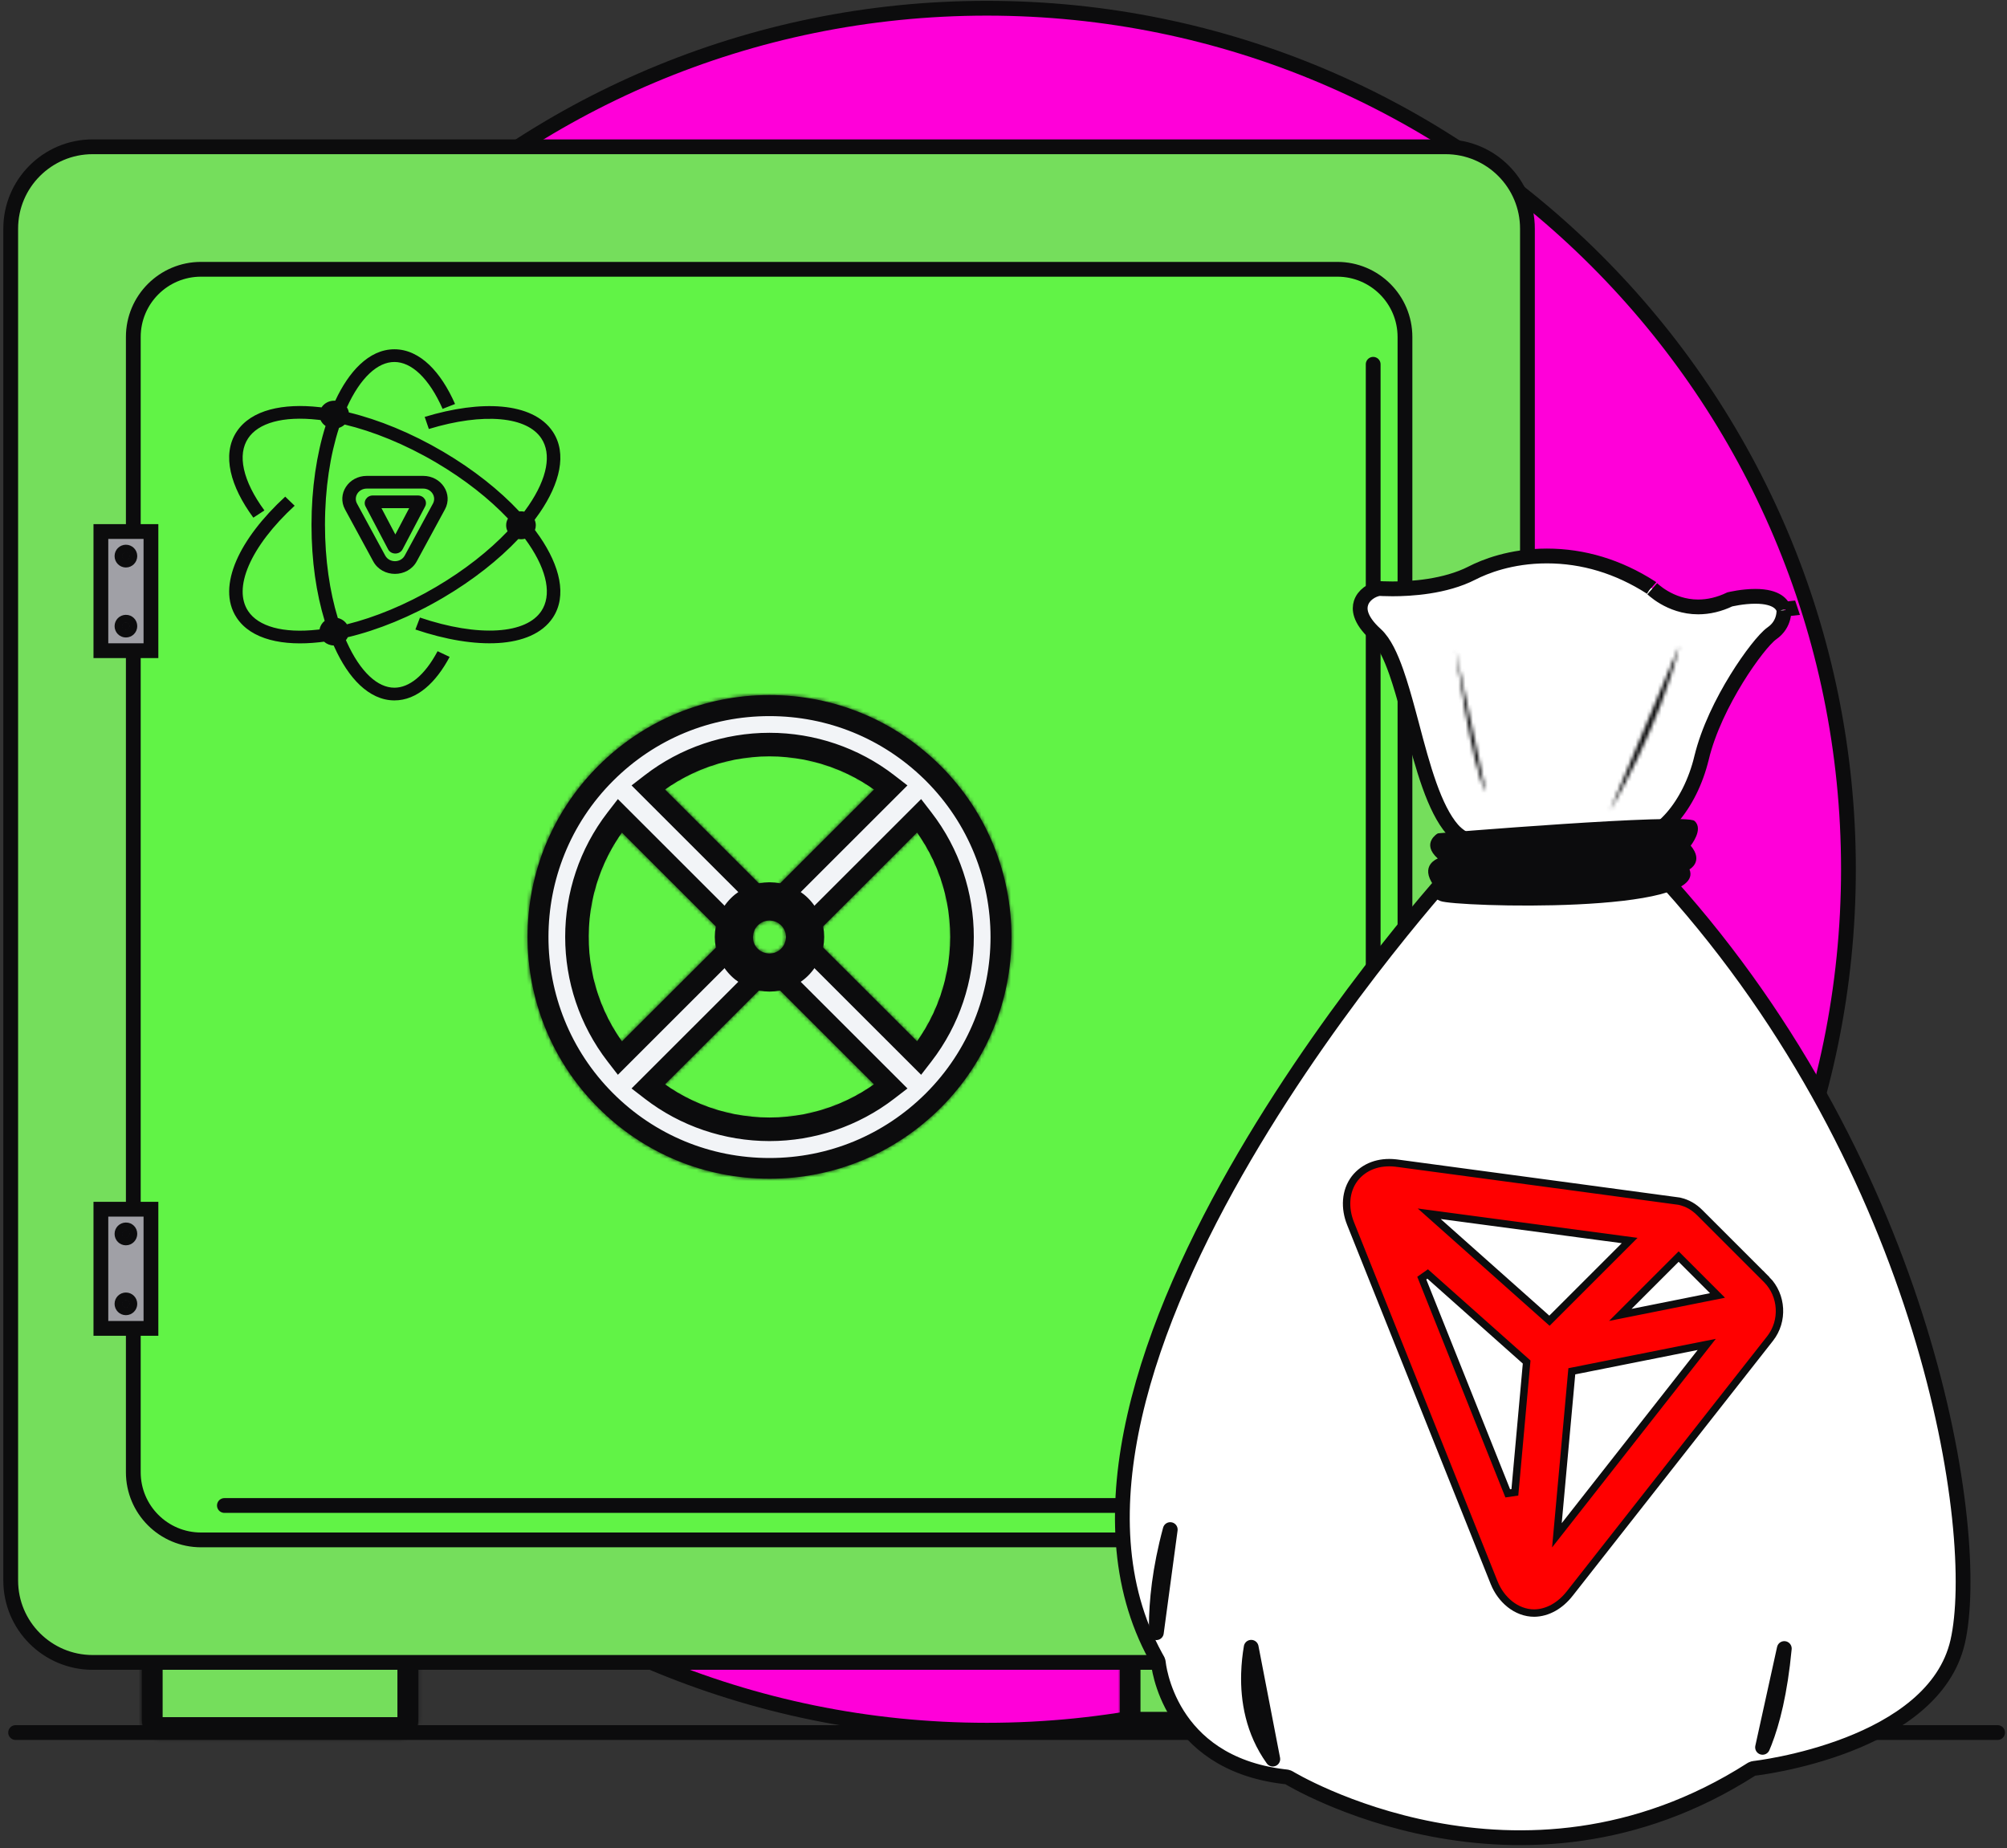 <svg width="543" height="500" viewBox="0 0 543 500" fill="none" xmlns="http://www.w3.org/2000/svg">
<rect x="0" y="0" width="543" height="500" fill="#333333" stroke="none"/>
<g clip-path="url(#clip0_3674_3991)">
<path d="M266.992 2.228C395.737 2.228 500.102 106.524 500.102 235.175C500.102 363.827 395.737 468.122 266.992 468.122C138.248 468.121 33.882 363.827 33.882 235.175C33.882 106.524 138.247 2.228 266.992 2.228Z" fill="#FF00D9" stroke="#0C0C0D" stroke-width="4"/>
<path d="M4.225 468.76H540.456" stroke="#0C0C0D" stroke-width="4" stroke-miterlimit="10" stroke-linecap="round"/>
<path d="M43.068 439.864H108.491C109.069 439.864 109.524 440.325 109.524 440.895V465.534C109.524 466.137 109.037 466.597 108.491 466.597H43.068C42.475 466.597 42.003 466.123 42.002 465.534V440.895C42.002 440.334 42.447 439.864 43.068 439.864Z" fill="#75DE5C" stroke="#0C0C0D" stroke-width="4"/>
<mask id="path-4-inside-1_3674_3991" fill="white">
<path d="M108.491 439.493C109.274 439.493 109.926 440.145 109.926 440.927V465.566C109.926 466.348 109.306 467 108.491 467H43.068C42.285 467 41.633 466.348 41.633 465.566V440.927C41.633 440.145 42.253 439.493 43.068 439.493H108.491ZM108.491 436.234H43.068C40.492 436.234 38.404 438.32 38.404 440.895V465.533C38.404 468.108 40.492 470.194 43.068 470.194H108.491C111.067 470.194 113.155 468.108 113.155 465.533V440.895C113.187 438.32 111.067 436.234 108.491 436.234Z"/>
</mask>
<path d="M108.491 439.493C109.274 439.493 109.926 440.145 109.926 440.927V465.566C109.926 466.348 109.306 467 108.491 467H43.068C42.285 467 41.633 466.348 41.633 465.566V440.927C41.633 440.145 42.253 439.493 43.068 439.493H108.491ZM108.491 436.234H43.068C40.492 436.234 38.404 438.32 38.404 440.895V465.533C38.404 468.108 40.492 470.194 43.068 470.194H108.491C111.067 470.194 113.155 468.108 113.155 465.533V440.895C113.187 438.32 111.067 436.234 108.491 436.234Z" fill="#0C0C0D"/>
<path d="M113.155 440.895L109.155 440.844L109.155 440.87V440.895H113.155ZM108.491 439.493V443.493C107.067 443.493 105.926 442.357 105.926 440.927H109.926H113.926C113.926 437.933 111.48 435.493 108.491 435.493V439.493ZM109.926 440.927H105.926V465.566H109.926H113.926V440.927H109.926ZM109.926 465.566H105.926C105.926 464.196 107.041 463 108.491 463V467V471C111.572 471 113.926 468.5 113.926 465.566H109.926ZM108.491 467V463H43.068V467V471H108.491V467ZM43.068 467V463C44.492 463 45.633 464.136 45.633 465.566H41.633H37.633C37.633 468.56 40.079 471 43.068 471V467ZM41.633 465.566H45.633V440.927H41.633H37.633V465.566H41.633ZM41.633 440.927H45.633C45.633 442.298 44.518 443.493 43.068 443.493V439.493V435.493C39.987 435.493 37.633 437.993 37.633 440.927H41.633ZM43.068 439.493V443.493H108.491V439.493V435.493H43.068V439.493ZM108.491 436.234V432.234H43.068V436.234V440.234H108.491V436.234ZM43.068 436.234V432.234C38.285 432.234 34.404 436.108 34.404 440.895H38.404H42.404C42.404 440.532 42.698 440.234 43.068 440.234V436.234ZM38.404 440.895H34.404V465.533H38.404H42.404V440.895H38.404ZM38.404 465.533H34.404C34.404 470.32 38.285 474.194 43.068 474.194V470.194V466.194C42.698 466.194 42.404 465.896 42.404 465.533H38.404ZM43.068 470.194V474.194H108.491V470.194V466.194H43.068V470.194ZM108.491 470.194V474.194C113.274 474.194 117.155 470.32 117.155 465.533H113.155H109.155C109.155 465.896 108.861 466.194 108.491 466.194V470.194ZM113.155 465.533H117.155V440.895H113.155H109.155V465.533H113.155ZM113.155 440.895L117.154 440.945C117.216 436.073 113.227 432.234 108.491 432.234V436.234V440.234C108.908 440.234 109.158 440.567 109.155 440.844L113.155 440.895Z" fill="#0C0C0D" mask="url(#path-4-inside-1_3674_3991)"/>
<path d="M307.628 438.43H373.083C373.69 438.43 374.15 438.919 374.15 439.461V464.1C374.15 464.689 373.676 465.163 373.083 465.163H307.628C307.036 465.163 306.563 464.688 306.563 464.1V439.461C306.563 438.9 307.008 438.43 307.628 438.43Z" fill="#75DE5C" stroke="#0C0C0D" stroke-width="4"/>
<mask id="path-7-inside-2_3674_3991" fill="white">
<path d="M373.084 438.059C373.867 438.059 374.519 438.711 374.519 439.493V464.132C374.519 464.914 373.867 465.566 373.084 465.566H307.661C306.879 465.566 306.226 464.914 306.226 464.132V439.493C306.226 438.711 306.879 438.059 307.661 438.059H373.084ZM373.084 434.8H307.661C305.085 434.8 302.998 436.886 302.998 439.461V464.099C302.998 466.674 305.085 468.76 307.661 468.76H373.084C375.66 468.76 377.748 466.674 377.748 464.099V439.461C377.748 436.886 375.66 434.8 373.084 434.8Z"/>
</mask>
<path d="M373.084 438.059C373.867 438.059 374.519 438.711 374.519 439.493V464.132C374.519 464.914 373.867 465.566 373.084 465.566H307.661C306.879 465.566 306.226 464.914 306.226 464.132V439.493C306.226 438.711 306.879 438.059 307.661 438.059H373.084ZM373.084 434.8H307.661C305.085 434.8 302.998 436.886 302.998 439.461V464.099C302.998 466.674 305.085 468.76 307.661 468.76H373.084C375.66 468.76 377.748 466.674 377.748 464.099V439.461C377.748 436.886 375.66 434.8 373.084 434.8Z" fill="#0C0C0D"/>
<path d="M373.084 438.059V442.059C371.66 442.059 370.519 440.923 370.519 439.493H374.519H378.519C378.519 436.499 376.073 434.059 373.084 434.059V438.059ZM374.519 439.493H370.519V464.132H374.519H378.519V439.493H374.519ZM374.519 464.132H370.519C370.519 462.702 371.66 461.566 373.084 461.566V465.566V469.566C376.073 469.566 378.519 467.126 378.519 464.132H374.519ZM373.084 465.566V461.566H307.661V465.566V469.566H373.084V465.566ZM307.661 465.566V461.566C309.085 461.566 310.226 462.702 310.226 464.132H306.226H302.226C302.226 467.126 304.672 469.566 307.661 469.566V465.566ZM306.226 464.132H310.226V439.493H306.226H302.226V464.132H306.226ZM306.226 439.493H310.226C310.226 440.923 309.085 442.059 307.661 442.059V438.059V434.059C304.672 434.059 302.226 436.499 302.226 439.493H306.226ZM307.661 438.059V442.059H373.084V438.059V434.059H307.661V438.059ZM373.084 434.8V430.8H307.661V434.8V438.8H373.084V434.8ZM307.661 434.8V430.8C302.878 430.8 298.998 434.674 298.998 439.461H302.998H306.998C306.998 439.098 307.291 438.8 307.661 438.8V434.8ZM302.998 439.461H298.998V464.099H302.998H306.998V439.461H302.998ZM302.998 464.099H298.998C298.998 468.886 302.878 472.76 307.661 472.76V468.76V464.76C307.291 464.76 306.998 464.462 306.998 464.099H302.998ZM307.661 468.76V472.76H373.084V468.76V464.76H307.661V468.76ZM373.084 468.76V472.76C377.867 472.76 381.748 468.886 381.748 464.099H377.748H373.748C373.748 464.462 373.454 464.76 373.084 464.76V468.76ZM377.748 464.099H381.748V439.461H377.748H373.748V464.099H377.748ZM377.748 439.461H381.748C381.748 434.674 377.867 430.8 373.084 430.8V434.8V438.8C373.454 438.8 373.748 439.098 373.748 439.461H377.748Z" fill="#0C0C0D" mask="url(#path-7-inside-2_3674_3991)"/>
<path d="M25.066 39.714H391.086C403.353 39.714 413.253 49.638 413.253 61.864V427.63C413.253 439.854 403.322 449.781 391.086 449.781H25.066C12.83 449.781 2.899 439.854 2.899 427.63V61.864C2.899 49.64 12.83 39.714 25.066 39.714Z" fill="#75DE5C" stroke="#0C0C0D" stroke-width="4" stroke-miterlimit="10"/>
<path d="M54.385 72.859H361.799C371.915 72.859 380.117 81.057 380.118 91.163V396.332H380.085V398.332C380.085 408.437 371.883 416.635 361.767 416.635H54.385C44.27 416.635 36.067 408.437 36.067 398.332V91.163C36.067 81.057 44.27 72.859 54.385 72.859Z" fill="#61F346" stroke="#0C0C0D" stroke-width="4" stroke-miterlimit="10"/>
<path d="M202.945 275.775C206.708 277.178 210.877 277.179 214.64 275.776L239.498 300.615C221.397 314.342 196.189 314.342 178.089 300.615L202.945 275.775ZM193.072 254.189C191.668 257.949 191.669 262.115 193.073 265.875L168.214 290.715C154.476 272.627 154.477 247.435 168.215 229.348L193.072 254.189ZM249.404 229.349C263.142 247.436 263.142 272.626 249.404 290.714L224.547 265.875C225.95 262.115 225.951 257.949 224.547 254.189L249.404 229.349ZM208.213 254.319C208.534 254.294 208.856 254.294 209.178 254.319C209.41 254.336 209.634 254.367 209.84 254.406L210.184 254.492C210.41 254.549 210.623 254.618 210.814 254.694L210.999 254.777C211.004 254.779 211.009 254.782 211.013 254.784C211.017 254.786 211.022 254.787 211.026 254.789L211.114 254.829C211.364 254.943 211.588 255.067 211.803 255.22C211.824 255.236 211.844 255.256 211.867 255.274C211.905 255.302 211.97 255.348 212.059 255.401C212.311 255.589 212.516 255.759 212.713 255.955C212.939 256.182 213.132 256.419 213.357 256.728L213.449 256.855L213.454 256.86C213.584 257.049 213.714 257.281 213.872 257.592C213.889 257.638 213.911 257.69 213.937 257.746L213.936 257.747C214.015 257.92 214.087 258.117 214.149 258.329L214.208 258.546C214.222 258.606 214.237 258.66 214.253 258.706C214.319 259.009 214.361 259.273 214.382 259.55L214.405 259.842L214.509 260.115C214.51 260.115 214.511 260.119 214.513 260.128C214.515 260.138 214.519 260.156 214.521 260.186C214.526 260.251 214.525 260.347 214.512 260.514C214.495 260.744 214.464 260.967 214.424 261.173L214.339 261.519C214.283 261.739 214.216 261.947 214.142 262.135L214.002 262.447C213.891 262.69 213.768 262.909 213.621 263.119C213.565 263.186 213.502 263.268 213.439 263.366C213.234 263.645 213.054 263.865 212.842 264.076C212.615 264.303 212.378 264.496 212.069 264.721L211.943 264.813L211.939 264.816C211.745 264.948 211.524 265.07 211.27 265.176L211.243 265.187C211.23 265.191 211.216 265.197 211.202 265.202C211.171 265.214 211.14 265.229 211.107 265.243V265.241C210.768 265.383 210.509 265.472 210.25 265.537C210.183 265.553 210.124 265.571 210.074 265.588C209.823 265.646 209.54 265.69 209.244 265.713C208.922 265.738 208.6 265.738 208.278 265.713C208.046 265.695 207.824 265.664 207.58 265.615L207.272 265.538C206.978 265.465 206.704 265.371 206.473 265.267L206.471 265.269C206.418 265.244 206.368 265.221 206.32 265.202C206.309 265.198 206.299 265.194 206.289 265.191C206.039 265.076 205.81 264.95 205.617 264.818L205.612 264.813L205.485 264.721L205.265 264.557C205.058 264.397 204.882 264.246 204.712 264.076C204.485 263.85 204.292 263.613 204.067 263.304L203.975 263.177L203.969 263.171C203.904 263.076 203.838 262.97 203.769 262.849L203.521 262.38C203.516 262.369 203.513 262.357 203.507 262.346C203.494 262.316 203.476 262.281 203.457 262.243C203.374 262.05 203.299 261.829 203.237 261.593C203.22 261.502 203.194 261.401 203.157 261.293C203.099 261.017 203.061 260.771 203.042 260.514C203.017 260.192 203.017 259.871 203.042 259.55C203.059 259.321 203.089 259.099 203.129 258.894L203.216 258.546C203.29 258.252 203.383 257.978 203.488 257.747L203.485 257.746C203.51 257.692 203.535 257.642 203.553 257.594C203.558 257.581 203.563 257.568 203.567 257.556C203.67 257.333 203.792 257.103 203.937 256.867C203.982 256.81 204.032 256.744 204.081 256.667C204.28 256.397 204.474 256.156 204.686 255.917C204.901 255.707 205.128 255.523 205.42 255.311L205.547 255.219L205.549 255.215C205.74 255.085 205.964 254.959 206.209 254.846C206.223 254.841 206.239 254.836 206.255 254.83C206.303 254.812 206.353 254.787 206.407 254.762L206.408 254.765C206.626 254.666 206.885 254.577 207.162 254.505C207.24 254.488 207.309 254.467 207.368 254.448C207.671 254.381 207.935 254.34 208.213 254.319ZM209.792 265.706C209.793 265.706 209.795 265.704 209.797 265.703C209.798 265.703 209.799 265.702 209.8 265.701C209.796 265.704 209.793 265.706 209.792 265.706ZM206.245 265.175C206.246 265.176 206.248 265.176 206.25 265.177C206.222 265.167 206.202 265.16 206.197 265.158C206.205 265.161 206.224 265.167 206.245 265.175ZM214.369 258.991C214.372 258.998 214.375 259.003 214.376 259.004C214.375 259.003 214.374 259.001 214.373 258.999C214.372 258.997 214.37 258.995 214.369 258.991ZM178.122 219.449C196.222 205.722 221.43 205.722 239.53 219.449L214.673 244.288C210.911 242.885 206.741 242.884 202.978 244.287L178.122 219.449Z" fill="white" stroke="#0C0C0D" stroke-width="4" stroke-miterlimit="10"/>
<path d="M172.197 217.53C192.059 197.682 224.288 197.68 244.185 217.531C264.046 237.379 264.048 269.582 244.185 289.464C224.288 309.315 192.059 309.313 172.197 289.465L172.195 289.464L171.733 288.996C152.303 269.113 152.456 237.257 172.197 217.53Z" fill="#61F346" stroke="#0C0C0D" stroke-width="4" stroke-miterlimit="10"/>
<path d="M208.19 191.75C224.457 191.75 239.737 197.988 251.365 209.299L251.916 209.841C276.015 233.926 276.015 273.134 251.916 297.219C240.222 308.873 224.715 315.311 208.19 315.311C191.663 315.311 176.126 308.872 164.467 297.221C140.365 273.135 140.365 233.925 164.467 209.839C176.158 198.156 191.663 191.75 208.19 191.75ZM208.19 200.265C196.435 200.265 184.948 204.157 175.691 211.307L173.892 212.697L175.5 214.304L206.766 245.548C205.162 245.843 203.646 246.608 202.471 247.781C201.297 248.955 200.531 250.471 200.236 252.075L168.967 220.828L167.36 219.222L165.97 221.022C151.228 240.123 151.228 266.874 165.97 285.975L167.36 287.774L168.967 286.167L200.236 254.919C200.531 256.524 201.296 258.04 202.471 259.214C203.646 260.388 205.162 261.151 206.766 261.447L175.5 292.692L173.891 294.299L175.691 295.689C184.948 302.838 196.435 306.731 208.19 306.731C219.947 306.731 231.399 302.837 240.686 295.691L242.492 294.302L240.88 292.692L209.614 261.447C211.218 261.151 212.734 260.388 213.909 259.214C215.084 258.04 215.848 256.524 216.143 254.919L247.413 286.167L249.021 287.774L250.41 285.975C265.152 266.874 265.152 240.123 250.41 221.022L249.021 219.222L247.413 220.828L216.143 252.075C215.848 250.471 215.083 248.955 213.909 247.781C212.734 246.608 211.218 245.843 209.614 245.548L240.88 214.304L242.489 212.697L240.689 211.307C231.432 204.157 219.945 200.265 208.19 200.265Z" fill="#F2F4F7" stroke="#0C0C0D" stroke-width="4"/>
<mask id="path-14-inside-3_3674_3991" fill="white">
<path d="M208.19 191.314C224.106 191.314 240.021 197.376 252.186 209.533C276.483 233.813 276.483 273.183 252.186 297.463C240.054 309.619 224.106 315.681 208.19 315.681C192.275 315.681 176.359 309.619 164.195 297.463C139.898 273.183 139.898 233.813 164.195 209.533C176.327 197.376 192.275 191.314 208.19 191.314ZM200.493 252.878L167.423 219.799C151.247 239.288 151.247 267.675 167.423 287.164L200.493 254.117C200.624 255.877 201.374 257.604 202.711 258.94C204.048 260.277 205.777 261.026 207.538 261.157L174.468 294.236C184.219 302.319 196.188 306.36 208.158 306.36C220.127 306.36 232.096 302.319 241.88 294.236L208.81 261.189C210.571 261.059 212.299 260.309 213.637 258.973C214.974 257.637 215.724 255.909 215.854 254.15L248.924 287.197C265.101 267.707 265.101 239.321 248.924 219.831L215.887 252.878C215.757 251.119 215.006 249.391 213.669 248.055C212.332 246.719 210.604 245.969 208.842 245.839L241.913 212.792C232.161 204.709 220.192 200.668 208.19 200.668C196.221 200.668 184.252 204.709 174.468 212.792L207.538 245.806C205.777 245.937 204.048 246.686 202.711 248.022C201.374 249.391 200.624 251.119 200.493 252.878ZM208.19 188.055C190.709 188.055 174.272 194.867 161.879 207.219C136.343 232.737 136.343 274.225 161.879 299.744C174.24 312.096 190.677 318.907 208.19 318.907C225.671 318.907 242.108 312.096 254.501 299.744C280.038 274.225 280.038 232.737 254.501 207.219C242.108 194.867 225.671 188.055 208.19 188.055ZM179.392 213.085C187.742 207.154 197.852 203.895 208.19 203.895C218.529 203.895 228.606 207.121 236.988 213.085L208.19 241.863L179.392 213.085ZM167.749 282.275C155.487 265.1 155.487 241.928 167.749 224.753L196.547 253.53L167.749 282.275ZM219.833 253.498L248.631 224.72C260.894 241.895 260.894 265.067 248.631 282.243L219.833 253.498ZM203.722 253.498L203.755 253.139C203.82 252.39 204.081 251.314 205.027 250.369C205.777 249.619 206.755 249.163 207.831 249.065L208.19 249.033L208.549 249.065C209.299 249.131 210.375 249.391 211.354 250.369C212.299 251.314 212.593 252.422 212.626 253.172L212.658 253.53L212.626 253.889C212.56 254.638 212.299 255.714 211.321 256.692C210.375 257.637 209.266 257.93 208.516 257.963L208.158 257.995L207.799 257.963C207.049 257.897 205.972 257.637 204.994 256.692C204.048 255.746 203.755 254.638 203.722 253.889V253.498ZM179.392 293.91L208.19 265.133L236.988 293.91C228.639 299.842 218.529 303.101 208.19 303.101C197.852 303.101 187.742 299.874 179.392 293.91Z"/>
</mask>
<path d="M208.19 191.314C224.106 191.314 240.021 197.376 252.186 209.533C276.483 233.813 276.483 273.183 252.186 297.463C240.054 309.619 224.106 315.681 208.19 315.681C192.275 315.681 176.359 309.619 164.195 297.463C139.898 273.183 139.898 233.813 164.195 209.533C176.327 197.376 192.275 191.314 208.19 191.314ZM200.493 252.878L167.423 219.799C151.247 239.288 151.247 267.675 167.423 287.164L200.493 254.117C200.624 255.877 201.374 257.604 202.711 258.94C204.048 260.277 205.777 261.026 207.538 261.157L174.468 294.236C184.219 302.319 196.188 306.36 208.158 306.36C220.127 306.36 232.096 302.319 241.88 294.236L208.81 261.189C210.571 261.059 212.299 260.309 213.637 258.973C214.974 257.637 215.724 255.909 215.854 254.15L248.924 287.197C265.101 267.707 265.101 239.321 248.924 219.831L215.887 252.878C215.757 251.119 215.006 249.391 213.669 248.055C212.332 246.719 210.604 245.969 208.842 245.839L241.913 212.792C232.161 204.709 220.192 200.668 208.19 200.668C196.221 200.668 184.252 204.709 174.468 212.792L207.538 245.806C205.777 245.937 204.048 246.686 202.711 248.022C201.374 249.391 200.624 251.119 200.493 252.878ZM208.19 188.055C190.709 188.055 174.272 194.867 161.879 207.219C136.343 232.737 136.343 274.225 161.879 299.744C174.24 312.096 190.677 318.907 208.19 318.907C225.671 318.907 242.108 312.096 254.501 299.744C280.038 274.225 280.038 232.737 254.501 207.219C242.108 194.867 225.671 188.055 208.19 188.055ZM179.392 213.085C187.742 207.154 197.852 203.895 208.19 203.895C218.529 203.895 228.606 207.121 236.988 213.085L208.19 241.863L179.392 213.085ZM167.749 282.275C155.487 265.1 155.487 241.928 167.749 224.753L196.547 253.53L167.749 282.275ZM219.833 253.498L248.631 224.72C260.894 241.895 260.894 265.067 248.631 282.243L219.833 253.498ZM203.722 253.498L203.755 253.139C203.82 252.39 204.081 251.314 205.027 250.369C205.777 249.619 206.755 249.163 207.831 249.065L208.19 249.033L208.549 249.065C209.299 249.131 210.375 249.391 211.354 250.369C212.299 251.314 212.593 252.422 212.626 253.172L212.658 253.53L212.626 253.889C212.56 254.638 212.299 255.714 211.321 256.692C210.375 257.637 209.266 257.93 208.516 257.963L208.158 257.995L207.799 257.963C207.049 257.897 205.972 257.637 204.994 256.692C204.048 255.746 203.755 254.638 203.722 253.889V253.498ZM179.392 293.91L208.19 265.133L236.988 293.91C228.639 299.842 218.529 303.101 208.19 303.101C197.852 303.101 187.742 299.874 179.392 293.91Z" fill="#0C0C0D"/>
<path d="M252.186 297.463L249.358 294.633L249.355 294.637L252.186 297.463ZM164.195 209.533L167.022 212.362L167.026 212.358L164.195 209.533ZM200.493 252.878L197.665 255.706L203.837 261.881L204.482 253.174L200.493 252.878ZM167.423 219.799L170.252 216.971L167.149 213.867L164.345 217.244L167.423 219.799ZM167.423 287.164L164.345 289.719L167.147 293.095L170.251 289.993L167.423 287.164ZM200.493 254.117L204.482 253.821L203.837 245.12L197.666 251.288L200.493 254.117ZM207.538 261.157L210.367 263.985L216.538 257.812L207.833 257.167L207.538 261.157ZM174.468 294.236L171.639 291.408L168.534 294.514L171.915 297.316L174.468 294.236ZM241.88 294.236L244.427 297.32L247.82 294.517L244.707 291.407L241.88 294.236ZM208.81 261.189L208.515 257.2L199.804 257.845L205.982 264.019L208.81 261.189ZM215.854 254.15L218.682 251.32L212.51 245.153L211.865 253.854L215.854 254.15ZM248.924 287.197L246.097 290.026L249.2 293.127L252.002 289.751L248.924 287.197ZM248.924 219.831L252.002 217.277L249.199 213.899L246.096 217.003L248.924 219.831ZM215.887 252.878L211.898 253.174L212.543 261.881L218.716 255.706L215.887 252.878ZM208.842 245.839L206.015 243.009L199.837 249.183L208.547 249.828L208.842 245.839ZM241.913 212.792L244.74 215.621L247.848 212.516L244.465 209.712L241.913 212.792ZM174.468 212.792L171.92 209.708L168.526 212.512L171.642 215.623L174.468 212.792ZM207.538 245.806L207.833 249.795L216.549 249.15L210.364 242.975L207.538 245.806ZM202.711 248.022L199.884 245.193L199.867 245.21L199.85 245.227L202.711 248.022ZM161.879 207.219L159.055 204.386L159.052 204.389L161.879 207.219ZM254.501 299.744L257.325 302.577L257.329 302.573L254.501 299.744ZM254.501 207.219L257.329 204.389L257.325 204.386L254.501 207.219ZM179.392 213.085L177.076 209.824L173.215 212.567L176.565 215.915L179.392 213.085ZM236.988 213.085L239.815 215.915L243.163 212.57L239.307 209.826L236.988 213.085ZM208.19 241.863L205.363 244.692L208.19 247.518L211.018 244.692L208.19 241.863ZM167.749 282.275L164.494 284.6L167.236 288.44L170.575 285.106L167.749 282.275ZM167.749 224.753L170.577 221.923L167.237 218.586L164.494 222.428L167.749 224.753ZM196.547 253.53L199.373 256.361L202.208 253.532L199.375 250.701L196.547 253.53ZM219.833 253.498L217.006 250.668L214.173 253.499L217.007 256.329L219.833 253.498ZM248.631 224.72L251.886 222.396L249.143 218.553L245.803 221.891L248.631 224.72ZM248.631 282.243L245.805 285.074L249.145 288.407L251.886 284.567L248.631 282.243ZM203.722 253.498L199.739 253.135L199.722 253.316V253.498H203.722ZM203.755 253.139L207.738 253.502L207.739 253.494L207.74 253.486L203.755 253.139ZM207.831 249.065L207.47 245.082L207.47 245.082L207.831 249.065ZM208.19 249.033L208.552 245.049L208.19 245.016L207.828 245.049L208.19 249.033ZM208.549 249.065L208.187 253.049L208.195 253.05L208.203 253.05L208.549 249.065ZM212.626 253.172L208.629 253.346L208.634 253.44L208.642 253.534L212.626 253.172ZM212.658 253.53L216.642 253.893L216.675 253.53L216.642 253.168L212.658 253.53ZM212.626 253.889L208.642 253.527L208.641 253.534L208.641 253.542L212.626 253.889ZM208.516 257.963L208.343 253.966L208.248 253.971L208.155 253.979L208.516 257.963ZM208.158 257.995L207.796 261.979L208.158 262.012L208.519 261.979L208.158 257.995ZM207.799 257.963L208.161 253.979L208.153 253.978L208.145 253.978L207.799 257.963ZM204.994 256.692L202.167 259.521L202.191 259.545L202.215 259.569L204.994 256.692ZM203.722 253.889H199.722V253.976L199.726 254.063L203.722 253.889ZM179.392 293.91L176.565 291.081L173.224 294.42L177.067 297.165L179.392 293.91ZM208.19 265.133L211.018 262.303L208.19 259.478L205.363 262.303L208.19 265.133ZM236.988 293.91L239.305 297.171L243.165 294.428L239.815 291.081L236.988 293.91ZM208.19 191.314V195.314C223.089 195.314 237.974 200.986 249.358 212.362L252.186 209.533L255.013 206.703C242.068 193.767 225.122 187.314 208.19 187.314V191.314ZM252.186 209.533L249.358 212.362C272.092 235.08 272.092 271.915 249.358 294.633L252.186 297.463L255.013 300.292C280.874 274.45 280.874 232.546 255.013 206.703L252.186 209.533ZM252.186 297.463L249.355 294.637C238.006 306.008 223.092 311.681 208.19 311.681V315.681V319.681C225.119 319.681 242.101 313.23 255.017 300.288L252.186 297.463ZM208.19 315.681V311.681C193.292 311.681 178.407 306.01 167.022 294.633L164.195 297.463L161.367 300.292C174.312 313.228 191.258 319.681 208.19 319.681V315.681ZM164.195 297.463L167.022 294.633C144.288 271.915 144.288 235.08 167.022 212.362L164.195 209.533L161.367 206.703C135.507 232.546 135.507 274.45 161.367 300.292L164.195 297.463ZM164.195 209.533L167.026 212.358C178.374 200.988 193.288 195.314 208.19 195.314V191.314V187.314C191.261 187.314 174.28 193.765 161.363 206.707L164.195 209.533ZM200.493 252.878L203.322 250.05L170.252 216.971L167.423 219.799L164.595 222.627L197.665 255.706L200.493 252.878ZM167.423 219.799L164.345 217.244C146.94 238.215 146.94 268.748 164.345 289.719L167.423 287.164L170.501 284.609C155.554 266.601 155.554 240.362 170.501 222.354L167.423 219.799ZM167.423 287.164L170.251 289.993L203.321 256.946L200.493 254.117L197.666 251.288L164.596 284.335L167.423 287.164ZM200.493 254.117L196.504 254.413C196.704 257.103 197.85 259.738 199.884 261.77L202.711 258.94L205.539 256.111C204.898 255.471 204.544 254.65 204.482 253.821L200.493 254.117ZM202.711 258.94L199.884 261.77C201.917 263.802 204.552 264.946 207.243 265.146L207.538 261.157L207.833 257.167C207.001 257.106 206.179 256.751 205.539 256.111L202.711 258.94ZM207.538 261.157L204.709 258.329L171.639 291.408L174.468 294.236L177.297 297.064L210.367 263.985L207.538 261.157ZM174.468 294.236L171.915 297.316C182.409 306.014 195.289 310.36 208.158 310.36V306.36V302.36C197.088 302.36 186.029 298.624 177.02 291.157L174.468 294.236ZM208.158 306.36V310.36C221.027 310.36 233.904 306.013 244.427 297.32L241.88 294.236L239.332 291.152C230.288 298.624 219.226 302.36 208.158 302.36V306.36ZM241.88 294.236L244.707 291.407L211.637 258.36L208.81 261.189L205.982 264.019L239.052 297.066L241.88 294.236ZM208.81 261.189L209.105 265.178C211.796 264.979 214.431 263.834 216.464 261.802L213.637 258.973L210.809 256.144C210.168 256.784 209.346 257.138 208.515 257.2L208.81 261.189ZM213.637 258.973L216.464 261.802C218.498 259.77 219.644 257.136 219.843 254.445L215.854 254.15L211.865 253.854C211.804 254.683 211.45 255.503 210.809 256.144L213.637 258.973ZM215.854 254.15L213.027 256.979L246.097 290.026L248.924 287.197L251.752 284.367L218.682 251.32L215.854 254.15ZM248.924 287.197L252.002 289.751C269.408 268.781 269.408 238.247 252.002 217.277L248.924 219.831L245.847 222.386C260.793 240.394 260.793 266.634 245.847 284.642L248.924 287.197ZM248.924 219.831L246.096 217.003L213.058 250.05L215.887 252.878L218.716 255.706L251.753 222.659L248.924 219.831ZM215.887 252.878L219.876 252.583C219.677 249.892 218.53 247.258 216.497 245.226L213.669 248.055L210.842 250.884C211.483 251.525 211.836 252.345 211.898 253.174L215.887 252.878ZM213.669 248.055L216.497 245.226C214.463 243.194 211.828 242.049 209.138 241.85L208.842 245.839L208.547 249.828C209.379 249.89 210.201 250.244 210.842 250.884L213.669 248.055ZM208.842 245.839L211.67 248.668L244.74 215.621L241.913 212.792L239.085 209.962L206.015 243.009L208.842 245.839ZM241.913 212.792L244.465 209.712C233.97 201.013 221.09 196.668 208.19 196.668V200.668V204.668C219.294 204.668 230.352 208.405 239.36 215.871L241.913 212.792ZM208.19 200.668V196.668C195.321 196.668 182.444 201.015 171.92 209.708L174.468 212.792L177.015 215.876C186.06 208.404 197.121 204.668 208.19 204.668V200.668ZM174.468 212.792L171.642 215.623L204.712 248.637L207.538 245.806L210.364 242.975L177.294 209.961L174.468 212.792ZM207.538 245.806L207.243 241.817C204.552 242.016 201.917 243.161 199.884 245.193L202.711 248.022L205.539 250.852C206.179 250.211 207.002 249.857 207.833 249.795L207.538 245.806ZM202.711 248.022L199.85 245.227C197.853 247.272 196.704 249.885 196.504 252.583L200.493 252.878L204.482 253.174C204.543 252.352 204.895 251.511 205.572 250.818L202.711 248.022ZM208.19 188.055V184.055C189.647 184.055 172.196 191.289 159.055 204.386L161.879 207.219L164.703 210.052C176.349 198.445 191.771 192.055 208.19 192.055V188.055ZM161.879 207.219L159.052 204.389C131.952 231.47 131.952 275.493 159.052 302.573L161.879 299.744L164.707 296.915C140.734 272.958 140.734 234.004 164.707 210.048L161.879 207.219ZM161.879 299.744L159.052 302.573C172.162 315.675 189.617 322.907 208.19 322.907V318.907V314.907C191.737 314.907 176.317 308.517 164.707 296.915L161.879 299.744ZM208.19 318.907V322.907C226.733 322.907 244.185 315.674 257.325 302.577L254.501 299.744L251.678 296.911C240.032 308.518 224.609 314.907 208.19 314.907V318.907ZM254.501 299.744L257.329 302.573C284.429 275.493 284.429 231.47 257.329 204.389L254.501 207.219L251.674 210.048C275.647 234.004 275.647 272.958 251.674 296.915L254.501 299.744ZM254.501 207.219L257.325 204.386C244.185 191.289 226.733 184.055 208.19 184.055V188.055V192.055C224.609 192.055 240.032 198.445 251.678 210.052L254.501 207.219ZM179.392 213.085L181.709 216.346C189.385 210.893 198.687 207.895 208.19 207.895V203.895V199.895C197.017 199.895 186.098 203.415 177.076 209.824L179.392 213.085ZM208.19 203.895V207.895C217.698 207.895 226.965 210.862 234.669 216.344L236.988 213.085L239.307 209.826C230.248 203.38 219.36 199.895 208.19 199.895V203.895ZM236.988 213.085L234.16 210.256L205.363 239.033L208.19 241.863L211.018 244.692L239.815 215.915L236.988 213.085ZM208.19 241.863L211.018 239.033L182.22 210.256L179.392 213.085L176.565 215.915L205.363 244.692L208.19 241.863ZM167.749 282.275L171.005 279.951C159.735 264.166 159.735 242.862 171.005 227.077L167.749 224.753L164.494 222.428C151.239 240.994 151.239 266.034 164.494 284.6L167.749 282.275ZM167.749 224.753L164.922 227.582L193.72 256.36L196.547 253.53L199.375 250.701L170.577 221.923L167.749 224.753ZM196.547 253.53L193.721 250.699L164.924 279.444L167.749 282.275L170.575 285.106L199.373 256.361L196.547 253.53ZM219.833 253.498L222.661 256.327L251.458 227.549L248.631 224.72L245.803 221.891L217.006 250.668L219.833 253.498ZM248.631 224.72L245.375 227.044C256.645 242.829 256.645 264.134 245.375 279.919L248.631 282.243L251.886 284.567C265.142 266.001 265.142 240.962 251.886 222.396L248.631 224.72ZM248.631 282.243L251.457 279.412L222.659 250.667L219.833 253.498L217.007 256.329L245.805 285.074L248.631 282.243ZM203.722 253.498L207.706 253.86L207.738 253.502L203.755 253.139L199.771 252.777L199.739 253.135L203.722 253.498ZM203.755 253.139L207.74 253.486C207.747 253.401 207.762 253.344 207.776 253.308C207.783 253.292 207.79 253.278 207.799 253.265C207.807 253.252 207.823 253.23 207.854 253.198L205.027 250.369L202.199 247.54C200.377 249.361 199.886 251.452 199.77 252.792L203.755 253.139ZM205.027 250.369L207.854 253.198C207.933 253.12 208.035 253.063 208.193 253.049L207.831 249.065L207.47 245.082C205.475 245.263 203.621 246.119 202.199 247.54L205.027 250.369ZM207.831 249.065L208.193 253.049L208.552 253.016L208.19 249.033L207.828 245.049L207.47 245.082L207.831 249.065ZM208.19 249.033L207.828 253.016L208.187 253.049L208.549 249.065L208.911 245.082L208.552 245.049L208.19 249.033ZM208.549 249.065L208.203 253.05C208.285 253.057 208.336 253.071 208.37 253.085C208.387 253.092 208.404 253.1 208.425 253.114C208.446 253.127 208.48 253.152 208.526 253.198L211.354 250.369L214.181 247.54C212.341 245.701 210.263 245.199 208.895 245.08L208.549 249.065ZM211.354 250.369L208.526 253.198C208.558 253.23 208.578 253.256 208.59 253.275C208.603 253.295 208.612 253.314 208.619 253.33C208.625 253.347 208.629 253.362 208.631 253.37C208.633 253.379 208.631 253.373 208.629 253.346L212.626 253.172L216.622 252.998C216.554 251.45 215.966 249.323 214.181 247.54L211.354 250.369ZM212.626 253.172L208.642 253.534L208.675 253.893L212.658 253.53L216.642 253.168L216.609 252.809L212.626 253.172ZM212.658 253.53L208.675 253.168L208.642 253.527L212.626 253.889L216.609 254.251L216.642 253.893L212.658 253.53ZM212.626 253.889L208.641 253.542C208.634 253.624 208.62 253.674 208.607 253.707C208.6 253.723 208.592 253.741 208.578 253.762C208.565 253.782 208.54 253.816 208.494 253.862L211.321 256.692L214.149 259.521C215.989 257.682 216.491 255.604 216.611 254.236L212.626 253.889ZM211.321 256.692L208.494 253.862C208.462 253.894 208.436 253.914 208.416 253.926C208.396 253.939 208.378 253.948 208.361 253.955C208.343 253.962 208.328 253.966 208.32 253.968C208.31 253.97 208.316 253.968 208.343 253.966L208.516 257.963L208.69 261.959C210.237 261.892 212.364 261.305 214.149 259.521L211.321 256.692ZM208.516 257.963L208.155 253.979L207.796 254.012L208.158 257.995L208.519 261.979L208.878 261.946L208.516 257.963ZM208.158 257.995L208.519 254.012L208.161 253.979L207.799 257.963L207.437 261.946L207.796 261.979L208.158 257.995ZM207.799 257.963L208.145 253.978C208.062 253.97 207.999 253.955 207.951 253.936C207.914 253.922 207.855 253.894 207.773 253.815L204.994 256.692L202.215 259.569C204.047 261.339 206.1 261.83 207.453 261.948L207.799 257.963ZM204.994 256.692L207.822 253.862C207.79 253.83 207.77 253.804 207.758 253.785C207.745 253.765 207.736 253.747 207.729 253.73C207.722 253.713 207.719 253.699 207.717 253.691C207.715 253.682 207.717 253.688 207.718 253.715L203.722 253.889L199.726 254.063C199.793 255.61 200.382 257.737 202.167 259.521L204.994 256.692ZM203.722 253.889H207.722V253.498H203.722H199.722V253.889H203.722ZM179.392 293.91L182.22 296.74L211.018 267.962L208.19 265.133L205.363 262.303L176.565 291.081L179.392 293.91ZM208.19 265.133L205.363 267.962L234.16 296.74L236.988 293.91L239.815 291.081L211.018 262.303L208.19 265.133ZM236.988 293.91L234.671 290.649C226.995 296.103 217.694 299.101 208.19 299.101V303.101V307.101C219.364 307.101 230.283 303.581 239.305 297.171L236.988 293.91ZM208.19 303.101V299.101C198.679 299.101 189.383 296.131 181.718 290.655L179.392 293.91L177.067 297.165C186.1 303.618 197.025 307.101 208.19 307.101V303.101Z" fill="#0C0C0D" mask="url(#path-14-inside-3_3674_3991)"/>
<path d="M199.135 244.451C204.127 239.463 212.254 239.463 217.245 244.451C222.236 249.438 222.236 257.557 217.245 262.545C212.254 267.533 204.127 267.533 199.135 262.545C194.144 257.557 194.144 249.438 199.135 244.451ZM214.679 246.259C210.853 242.839 204.964 242.943 201.297 246.608L201.289 246.616C197.522 250.422 197.511 256.572 201.297 260.355L201.305 260.363C205.113 264.127 211.264 264.138 215.05 260.355L215.049 260.354C218.871 256.568 218.858 250.414 215.05 246.608L215.042 246.6L214.679 246.259Z" fill="white" stroke="#0C0C0D" stroke-width="4" stroke-miterlimit="10"/>
<path d="M40.84 143.809V176.05H27.294V143.809H40.84Z" fill="#A0A0A6" stroke="#0C0C0D" stroke-width="4" stroke-miterlimit="10"/>
<path d="M34.067 149.382C34.659 149.382 35.132 149.857 35.132 150.446C35.132 151.062 34.632 151.541 34.067 151.541C33.488 151.541 33.001 151.081 33.001 150.446C33.001 149.857 33.474 149.382 34.067 149.382Z" fill="#0C0C0D" stroke="#0C0C0D" stroke-width="4"/>
<path d="M34.106 168.349C34.633 168.339 35.132 168.789 35.132 169.414C35.132 170.002 34.659 170.477 34.067 170.477C33.474 170.477 33.001 170.002 33.001 169.414C33.001 168.825 33.474 168.35 34.067 168.35H34.086L34.106 168.349Z" fill="#0C0C0D" stroke="#0C0C0D" stroke-width="4"/>
<path d="M40.84 327.165V359.406H27.294V327.165H40.84Z" fill="#A0A0A6" stroke="#0C0C0D" stroke-width="4" stroke-miterlimit="10"/>
<path d="M34.106 332.77C34.647 332.76 35.132 333.191 35.132 333.834C35.132 334.451 34.632 334.93 34.067 334.93C33.488 334.93 33.001 334.469 33.001 333.834C33.001 333.245 33.474 332.771 34.067 332.771H34.086L34.106 332.77Z" fill="#0C0C0D" stroke="#0C0C0D" stroke-width="4"/>
<path d="M34.067 351.706C34.659 351.706 35.132 352.18 35.132 352.769C35.132 353.358 34.659 353.833 34.067 353.833C33.474 353.832 33.001 353.358 33.001 352.769C33.001 352.18 33.474 351.706 34.067 351.706Z" fill="#0C0C0D" stroke="#0C0C0D" stroke-width="4"/>
<path d="M371.518 98.561V385.295" stroke="#0C0C0D" stroke-width="4" stroke-miterlimit="10" stroke-linecap="round"/>
<path d="M60.712 407.326H327.425" stroke="#0C0C0D" stroke-width="4" stroke-miterlimit="10" stroke-linecap="round"/>
<path d="M418.515 150.425C428.349 150.425 437.829 153.283 446.667 158.951L446.714 158.997C446.709 158.993 446.809 159.095 446.977 159.252C447.142 159.406 447.375 159.617 447.673 159.863C448.268 160.354 449.127 160.996 450.219 161.635C452.397 162.91 455.567 164.211 459.444 164.211C462.273 164.211 465.167 163.53 467.984 162.179L468.05 162.163C468.052 162.163 468.065 162.16 468.091 162.154C468.119 162.147 468.159 162.137 468.21 162.125C468.314 162.102 468.463 162.069 468.651 162.03C469.029 161.951 469.563 161.848 470.204 161.745C471.495 161.539 473.185 161.343 474.903 161.343C477.951 161.343 479.77 161.966 480.852 162.659C481.877 163.317 482.376 164.128 482.635 164.865L482.65 164.951C482.623 164.795 482.756 165.792 482.392 167.154C482.042 168.46 481.252 170.054 479.432 171.327L479.424 171.332C478.351 172.09 476.864 173.727 475.274 175.756C473.63 177.854 471.73 180.562 469.829 183.645C466.043 189.786 462.168 197.55 460.37 205.024L460.369 205.025C458.805 211.545 455.89 217.2 452.417 221.186C448.911 225.209 445.044 227.316 441.572 227.316C440.454 227.316 439.343 227.102 438.319 226.683L437.718 226.436L437.087 226.59C434.417 227.241 422.785 230.053 411.633 230.053C402.047 230.053 396.021 227.948 392.954 224.418C390.529 221.625 388.518 217.462 386.729 212.446C384.948 207.456 383.452 201.82 381.964 196.182L381.963 196.175L380.967 192.469C379.959 188.759 378.911 185.083 377.776 181.852C377.017 179.694 376.203 177.687 375.312 175.971C374.43 174.274 373.416 172.75 372.215 171.653L372.206 171.644C369.861 169.527 368.776 167.741 368.314 166.37C367.86 165.025 367.967 163.969 368.208 163.202L368.21 163.195L368.213 163.188C368.886 160.99 371.157 159.547 373.122 159.225H373.242L373.439 159.237C373.608 159.246 373.853 159.259 374.164 159.272C374.787 159.297 375.679 159.323 376.77 159.323C381.549 159.322 390.931 158.811 398.295 155.028C401.583 153.338 408.673 150.425 418.515 150.425Z" fill="white" stroke="#0C0C0D" stroke-width="4"/>
<path d="M484.296 164.65C484.008 164.682 483.609 164.725 483.056 164.786L484.295 164.648L484.296 164.65Z" fill="#0C0C0D" stroke="#0C0C0D" stroke-width="4"/>
<path d="M451.361 238.919C486.324 277.756 507.587 321.549 519.266 359.428C525.136 378.463 528.578 395.984 530.128 410.6C531.681 425.255 531.318 436.864 529.668 444.133C526.447 458.267 513.13 466.893 499.927 472.016C493.399 474.549 487.067 476.159 482.359 477.134C480.008 477.621 478.069 477.949 476.723 478.155C476.051 478.257 475.527 478.328 475.174 478.374C474.997 478.397 474.863 478.414 474.775 478.425C474.731 478.43 474.698 478.433 474.677 478.436C474.667 478.437 474.66 478.438 474.655 478.439C474.653 478.439 474.652 478.44 474.651 478.44H474.65C474.421 478.465 474.2 478.53 473.994 478.63L473.793 478.742C442.372 498.831 411.152 499.408 387.726 494.946C376.007 492.713 366.254 489.221 359.435 486.289C356.028 484.824 353.358 483.501 351.547 482.548C350.641 482.072 349.951 481.688 349.491 481.426C349.261 481.295 349.088 481.195 348.975 481.128C348.919 481.095 348.878 481.07 348.851 481.054C348.838 481.046 348.829 481.041 348.823 481.037C348.82 481.036 348.818 481.034 348.817 481.033H348.816C348.629 480.919 348.424 480.837 348.211 480.789L347.994 480.753L347.237 480.665C331.453 478.724 323.08 471.065 318.591 463.952C316.289 460.305 314.987 456.762 314.261 454.133C313.9 452.821 313.683 451.743 313.558 451.003C313.496 450.633 313.456 450.349 313.432 450.162C313.421 450.069 313.413 450 313.409 449.958C313.407 449.937 313.406 449.923 313.405 449.915C313.405 449.911 313.404 449.909 313.404 449.908V449.909C313.385 449.695 313.332 449.487 313.247 449.29L313.151 449.098L312.645 448.192C302.184 429.101 301.647 406.525 306.978 383.121C312.394 359.349 323.822 334.932 336.718 312.89C349.604 290.863 363.904 271.293 374.989 257.225C380.53 250.193 385.263 244.542 388.608 240.651C390.281 238.705 391.606 237.2 392.511 236.183C392.807 235.851 393.058 235.572 393.261 235.346L451.361 238.919Z" fill="white" stroke="#0C0C0D" stroke-width="4" stroke-miterlimit="10" stroke-linejoin="round"/>
<path d="M456.618 234.335C456.169 234.579 455.977 235.123 456.171 235.595C456.406 236.165 456.407 236.624 456.27 237.024C456.126 237.445 455.794 237.904 455.191 238.384C453.964 239.362 451.856 240.237 449.003 240.98C443.336 242.455 435.211 243.29 426.734 243.695C418.274 244.099 409.528 244.072 402.654 243.844C399.216 243.73 396.254 243.566 394.035 243.382C392.924 243.29 392.009 243.194 391.318 243.097C390.586 242.995 390.207 242.905 390.092 242.859C389.213 242.503 388.782 242.136 388.575 241.862C388.381 241.606 388.341 241.38 388.354 241.18C388.368 240.957 388.453 240.733 388.554 240.546C388.603 240.457 388.65 240.387 388.682 240.341C388.698 240.319 388.71 240.304 388.716 240.296C388.719 240.293 388.72 240.29 388.72 240.291C389.017 239.939 389.035 239.43 388.763 239.057C387.822 237.768 387.477 236.782 387.408 236.062C387.34 235.361 387.525 234.841 387.792 234.441C388.071 234.023 388.457 233.713 388.796 233.501C388.962 233.398 389.108 233.324 389.208 233.278C389.258 233.255 389.296 233.239 389.319 233.23C389.33 233.225 389.338 233.222 389.341 233.221H389.34H389.339H389.337C389.669 233.102 389.913 232.818 389.981 232.472C390.048 232.126 389.928 231.771 389.665 231.536C388.604 230.587 388.166 229.804 388.013 229.218C387.865 228.651 387.96 228.174 388.161 227.762C388.372 227.331 388.702 226.97 389.005 226.706C389.133 226.595 389.249 226.507 389.337 226.444C389.46 226.434 389.626 226.421 389.833 226.404C390.324 226.363 391.044 226.304 391.96 226.23C393.794 226.081 396.417 225.871 399.573 225.625C405.884 225.135 414.325 224.506 422.844 223.946C431.365 223.386 439.955 222.897 446.57 222.688C449.879 222.584 452.679 222.55 454.721 222.611C455.745 222.641 456.556 222.695 457.137 222.771C457.429 222.809 457.639 222.851 457.778 222.889C457.814 222.899 457.84 222.909 457.859 222.916C458.541 223.56 458.519 224.592 457.975 225.901C457.717 226.522 457.382 227.092 457.106 227.514C456.969 227.723 456.85 227.891 456.766 228.004C456.724 228.061 456.692 228.105 456.67 228.132C456.66 228.146 456.652 228.156 456.647 228.162C456.645 228.165 456.643 228.167 456.642 228.167C456.343 228.54 456.35 229.073 456.658 229.438C457.481 230.417 457.812 231.198 457.913 231.783C458.012 232.355 457.903 232.807 457.722 233.169C457.534 233.546 457.256 233.844 457.009 234.053C456.888 234.156 456.782 234.232 456.709 234.28C456.673 234.304 456.646 234.32 456.63 234.329C456.624 234.332 456.62 234.334 456.618 234.335Z" fill="#0C0C0D" stroke="#0C0C0D" stroke-width="2" stroke-miterlimit="10" stroke-linejoin="round"/>
<path d="M344.359 475.942C338.939 468.377 337.596 459.947 337.797 452.827C337.871 450.219 338.153 447.801 338.514 445.687L344.359 475.942Z" stroke="#0C0C0D" stroke-width="4" stroke-miterlimit="10" stroke-linecap="round" stroke-linejoin="round"/>
<path d="M482.747 446.029C481.621 457.982 479.516 466.042 477.427 471.385C477.239 471.864 477.051 472.322 476.864 472.759L482.747 446.029Z" stroke="#0C0C0D" stroke-width="4" stroke-miterlimit="10" stroke-linecap="round" stroke-linejoin="round"/>
<path d="M312.856 441.739C312.846 441.225 312.84 440.697 312.841 440.156C312.851 433.383 313.725 424.53 316.614 413.842L312.856 441.739Z" stroke="#0C0C0D" stroke-width="4" stroke-miterlimit="10" stroke-linecap="round" stroke-linejoin="round"/>
<mask id="path-32-inside-4_3674_3991" fill="white">
<path d="M393.859 176.062C393.859 176.062 398.131 207.61 402.012 214.324L393.859 176.062Z"/>
</mask>
<path d="M397.822 175.525C397.526 173.336 395.511 171.802 393.322 172.098C391.133 172.395 389.598 174.41 389.895 176.599L397.822 175.525ZM398.549 216.325C399.655 218.238 402.101 218.892 404.014 217.787C405.926 216.681 406.581 214.234 405.475 212.322L398.549 216.325ZM393.859 176.062C389.895 176.599 389.895 176.599 389.895 176.6C389.895 176.6 389.895 176.6 389.895 176.601C389.895 176.602 389.896 176.604 389.896 176.606C389.896 176.61 389.897 176.617 389.898 176.625C389.901 176.641 389.904 176.664 389.908 176.695C389.916 176.757 389.929 176.848 389.945 176.967C389.978 177.204 390.027 177.551 390.09 177.993C390.215 178.879 390.399 180.148 390.631 181.692C391.096 184.777 391.757 188.967 392.542 193.376C393.325 197.775 394.239 202.439 395.213 206.456C396.144 210.294 397.248 214.076 398.549 216.325L402.012 214.324L405.475 212.322C404.835 211.215 403.95 208.535 402.988 204.57C402.07 200.783 401.188 196.301 400.418 191.974C399.65 187.657 399 183.541 398.542 180.501C398.314 178.982 398.133 177.734 398.01 176.868C397.949 176.435 397.901 176.097 397.87 175.869C397.854 175.755 397.842 175.668 397.834 175.61C397.83 175.581 397.827 175.559 397.825 175.545C397.824 175.538 397.823 175.533 397.823 175.53C397.823 175.528 397.823 175.527 397.823 175.526C397.823 175.526 397.822 175.525 397.822 175.525C397.822 175.525 397.822 175.525 393.859 176.062Z" fill="#0C0C0D" mask="url(#path-32-inside-4_3674_3991)"/>
<mask id="path-34-inside-5_3674_3991" fill="white">
<path d="M435.539 219.408C435.539 219.408 449.073 196.692 454.357 174.661L435.539 219.408Z"/>
</mask>
<path d="M432.102 217.36C430.972 219.258 431.593 221.713 433.491 222.844C435.389 223.975 437.844 223.353 438.975 221.455L432.102 217.36ZM458.246 175.593C458.761 173.445 457.438 171.286 455.289 170.771C453.141 170.256 450.982 171.58 450.467 173.728L458.246 175.593ZM435.539 219.408C438.975 221.455 438.975 221.455 438.976 221.454C438.976 221.454 438.976 221.453 438.977 221.452C438.977 221.451 438.978 221.45 438.979 221.448C438.982 221.444 438.985 221.438 438.989 221.432C438.997 221.418 439.008 221.4 439.022 221.375C439.051 221.327 439.092 221.257 439.145 221.166C439.251 220.985 439.405 220.72 439.601 220.377C439.994 219.691 440.557 218.694 441.246 217.432C442.625 214.908 444.515 211.317 446.573 207.026C450.671 198.48 455.51 187.003 458.246 175.593L454.357 174.661L450.467 173.728C447.92 184.349 443.349 195.247 439.36 203.566C437.373 207.708 435.55 211.172 434.226 213.597C433.564 214.808 433.028 215.758 432.659 216.401C432.475 216.722 432.333 216.966 432.239 217.128C432.191 217.209 432.156 217.27 432.133 217.308C432.122 217.328 432.113 217.342 432.108 217.351C432.105 217.355 432.104 217.358 432.103 217.36C432.102 217.36 432.102 217.361 432.102 217.361C432.102 217.361 432.102 217.361 432.102 217.361C432.102 217.361 432.102 217.36 435.539 219.408Z" fill="#0C0C0D" mask="url(#path-34-inside-5_3674_3991)"/>
<path d="M366.537 318.832C369.08 315.6 373.084 314.158 377.602 314.663L378.041 314.717L378.048 314.719H378.053C390.447 316.372 409.534 318.944 425.523 321.102C433.517 322.181 440.737 323.157 445.958 323.863C448.569 324.216 450.68 324.501 452.138 324.699C452.867 324.797 453.433 324.873 453.817 324.925C454.009 324.951 454.155 324.972 454.253 324.985C454.294 324.99 454.327 324.994 454.351 324.998C456.607 325.526 458.298 326.521 459.918 328.142L478.024 346.248V346.247C482.21 350.506 482.616 357.406 478.911 362.14L424.701 431.145V431.146C422.142 434.408 418.738 436.376 415.112 436.434C410.21 436.439 406.06 432.785 404.236 428.194L404.235 428.192L365.403 331.054L365.402 331.051C363.753 326.956 363.892 322.293 366.537 318.832ZM459.11 364.276L425.993 370.87L425.259 371.016L425.192 371.76L421.532 412.02L421.225 415.389L423.314 412.728L460.091 365.875L461.76 363.749L459.11 364.276ZM386.261 344.69L384.667 345.808L407.928 404.045L409.853 403.764L412.994 369.018L413.04 368.515L412.663 368.18L386.261 344.69ZM389.125 330.564L418.507 356.707L419.212 357.333L440.909 335.637L438.904 335.369L389.922 328.826L386.685 328.393L389.125 330.564ZM453.455 340.689L440.718 353.424L438.382 355.76L441.622 355.113L462.848 350.867L464.68 350.5L454.162 339.982L453.455 340.689Z" fill="#FF0000" stroke="#0C0C0D" stroke-width="2"/>
<path fill-rule="evenodd" clip-rule="evenodd" d="M113.053 134.056H100.866C99.242 134.056 98.184 135.662 98.905 137.033L104.998 148.617C105.801 150.145 108.116 150.145 108.921 148.617L115.014 137.033C115.735 135.662 114.676 134.056 113.052 134.056H113.053ZM106.959 144.607L103.216 137.491H110.701L106.958 144.607H106.959ZM114.494 128.756H99.23C94.289 128.756 91.094 133.674 93.344 137.818L100.975 151.877C103.431 156.4 110.293 156.4 112.749 151.877L120.381 137.818C122.63 133.674 119.435 128.756 114.494 128.756ZM117.133 136.254L109.501 150.314C108.4 152.342 105.324 152.342 104.223 150.314L96.591 136.254C95.583 134.397 97.015 132.192 99.23 132.192H114.494C116.709 132.192 118.141 134.397 117.133 136.254ZM144.729 143.401C144.88 143.002 144.963 142.573 144.963 142.125C144.963 141.599 144.849 141.099 144.644 140.645C145.139 139.988 145.611 139.334 146.058 138.68C151.411 130.85 153.51 122.749 149.567 116.805C146.832 112.683 141.803 110.573 135.818 110.026C129.816 109.477 122.577 110.463 114.903 112.797L116.025 116.066C123.391 113.825 130.11 112.957 135.466 113.446C140.841 113.937 144.57 115.756 146.473 118.626C149.228 122.779 148.165 129.252 142.99 136.819C142.624 137.356 142.238 137.895 141.834 138.436C141.55 138.376 141.255 138.345 140.951 138.345C140.796 138.345 140.642 138.353 140.491 138.369C135.167 132.668 128.14 127.065 119.895 122.211C111.274 117.137 102.454 113.55 94.388 111.592C94.305 111.096 94.119 110.632 93.853 110.22C95.653 106.242 97.747 103.13 99.977 101.034C102.215 98.93 104.489 97.938 106.71 97.938C108.932 97.938 111.267 98.957 113.534 101.118C115.807 103.285 117.934 106.507 119.748 110.621L123.117 109.303C121.19 104.936 118.839 101.288 116.129 98.702C113.412 96.112 110.227 94.5 106.71 94.5C103.194 94.5 100.093 96.07 97.401 98.6C94.83 101.016 92.58 104.386 90.707 108.415C90.615 108.409 90.522 108.407 90.427 108.407C88.973 108.407 87.7 109.135 86.996 110.225C86.812 110.203 86.629 110.181 86.447 110.16C76.628 109.06 67.979 110.835 64.035 116.778C61.949 119.925 61.565 123.705 62.437 127.665C63.306 131.612 65.438 135.836 68.542 140.058L71.541 138.102C68.62 134.129 66.749 130.33 66.009 126.967C65.271 123.616 65.67 120.798 67.129 118.599C69.884 114.446 76.527 112.509 86.016 113.572C86.253 113.599 86.491 113.627 86.73 113.658C87.017 114.298 87.488 114.849 88.079 115.252C85.673 122.876 84.279 132.1 84.279 142.001C84.279 151.901 85.582 160.508 87.842 167.979C87.115 168.557 86.608 169.373 86.46 170.3C86.312 170.318 86.165 170.335 86.019 170.351C76.529 171.414 69.887 169.478 67.131 165.324C65.131 162.308 65.121 158.091 67.314 153.009C69.495 147.952 73.752 142.321 79.718 136.829L77.168 134.372C70.968 140.08 66.359 146.092 63.934 151.716C61.52 157.313 61.163 162.813 64.038 167.145C67.981 173.088 76.63 174.863 86.449 173.763C86.852 173.718 87.259 173.668 87.668 173.613C88.355 174.225 89.271 174.613 90.284 174.646C90.342 174.779 90.401 174.912 90.461 175.043C92.382 179.311 94.717 182.877 97.402 185.4C100.096 187.931 103.243 189.5 106.712 189.5C112.89 189.5 117.995 184.601 121.65 177.729L118.389 176.19C114.863 182.82 110.679 186.064 106.712 186.064C104.49 186.064 102.216 185.071 99.978 182.967C97.732 180.858 95.626 177.718 93.818 173.702C93.742 173.534 93.666 173.363 93.592 173.192C93.791 172.952 93.961 172.687 94.095 172.406C102.241 170.463 111.172 166.852 119.9 161.714C128.008 156.943 134.937 151.444 140.23 145.841C140.465 145.881 140.707 145.902 140.955 145.902C141.33 145.902 141.694 145.853 142.038 145.763C142.369 146.213 142.687 146.66 142.993 147.108C148.167 154.675 149.232 161.147 146.475 165.301C144.469 168.325 140.429 170.185 134.59 170.548C128.781 170.91 121.508 169.757 113.622 167.087L112.388 170.321C120.584 173.095 128.375 174.38 134.83 173.977C141.257 173.576 146.685 171.468 149.568 167.123C153.511 161.179 151.413 153.078 146.059 145.248C145.639 144.633 145.196 144.018 144.732 143.399L144.729 143.401ZM137.325 143.744C132.323 149 125.738 154.227 117.963 158.802C109.736 163.644 101.402 167.039 93.858 168.914C93.317 168.073 92.437 167.446 91.397 167.202C89.216 160.063 87.924 151.39 87.924 142.002C87.924 132.153 89.345 123.093 91.723 115.764C92.306 115.576 92.828 115.266 93.255 114.865C100.955 116.709 109.515 120.154 117.962 125.124C125.795 129.735 132.419 135.005 137.435 140.301C137.118 140.841 136.939 141.463 136.939 142.124C136.939 142.703 137.077 143.253 137.325 143.744Z" fill="#0C0C0D"/>
</g>
<defs>
<clipPath id="clip0_3674_3991">
<rect width="543" height="500" fill="white"/>
</clipPath>
</defs>
</svg>
